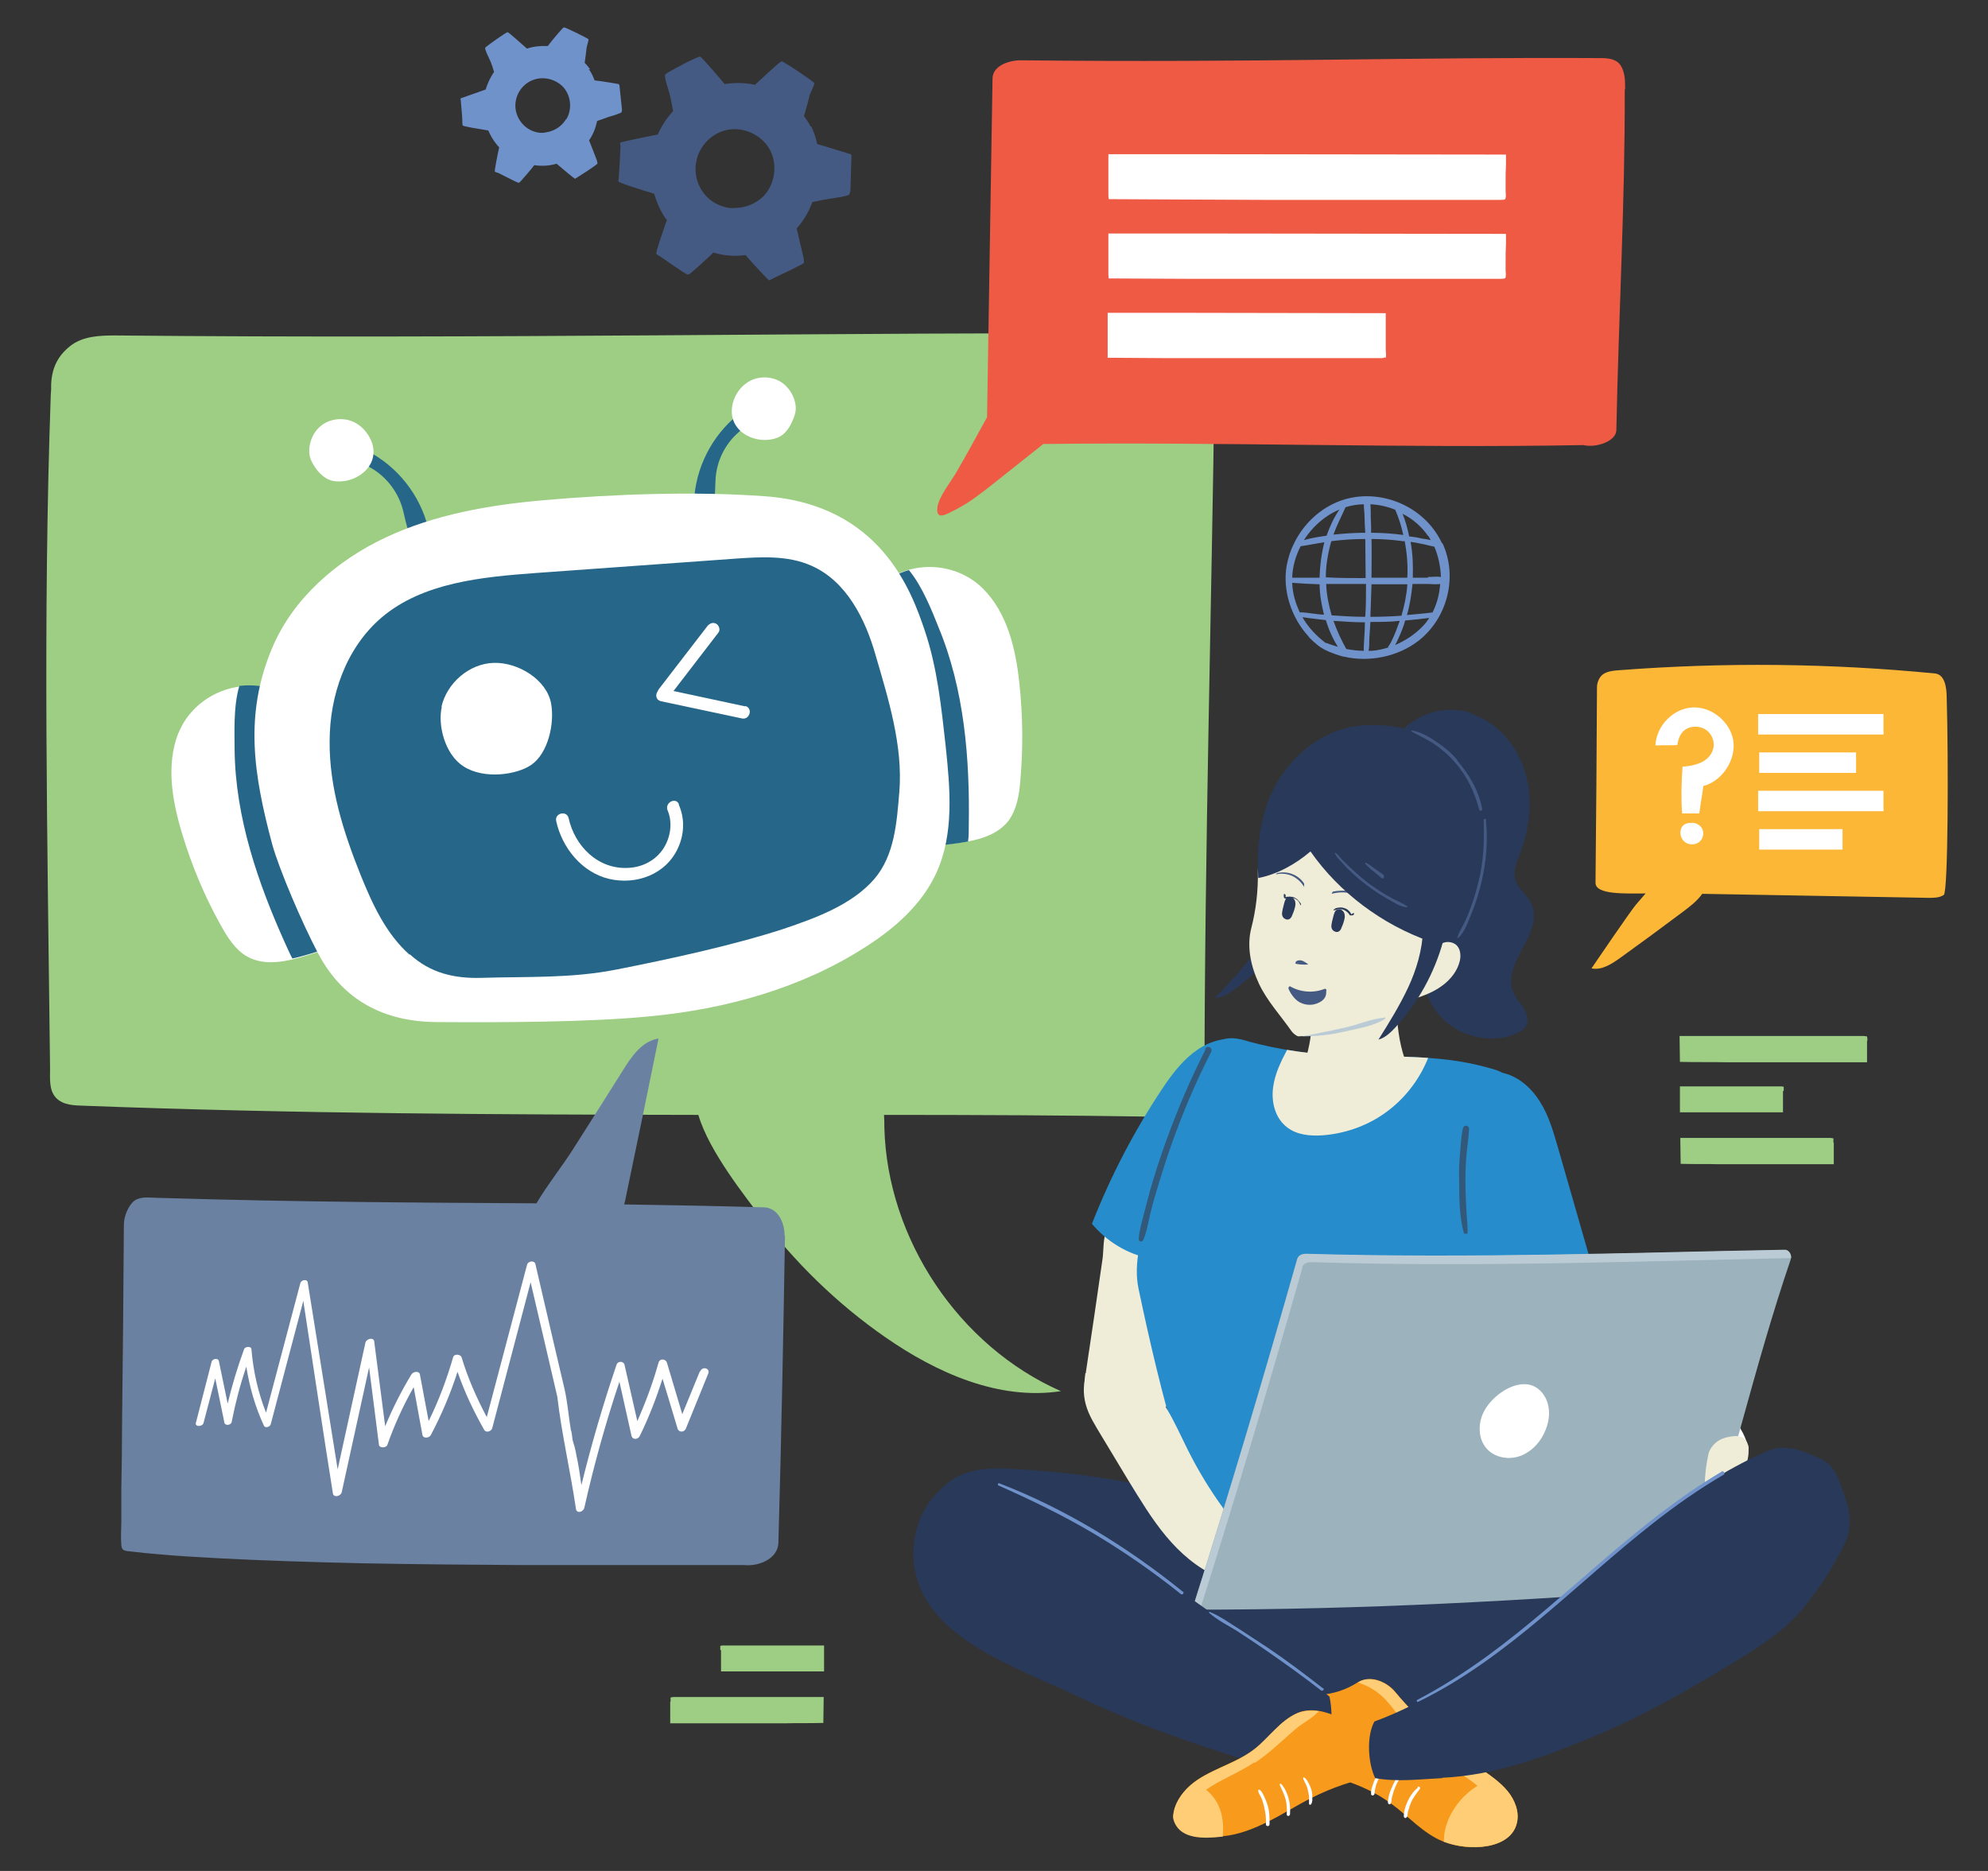 <svg xmlns="http://www.w3.org/2000/svg" viewBox="0 0 544 512"><rect x="0" y="0" width="544" height="512" fill="#333333" stroke="none"/><defs><clipPath id="clippath"><rect width="544" height="512" class="cls-9" rx="8" ry="8"/></clipPath><style>.cls-1{fill:#29395a}.cls-4{fill:#efecd8}.cls-6{fill:#fff}.cls-7{fill:#9dce84}.cls-8{fill:#7092cb}.cls-9{fill:none}.cls-10{fill:#455a83}.cls-12{fill:#f0aacc;stroke:#32587a;stroke-miterlimit:10}.cls-13{fill:#f89a1c}.cls-14{fill:#278ccb}.cls-15{fill:#bbcbd5}.cls-16{fill:#266789}</style></defs><g style="isolation:isolate"><g id="Layer_1"><g style="clip-path:url(#clippath)"><path d="M0 8c0-4.4 3.6-8 8-8h528c4.4 0 8 3.6 8 8v496c0 4.4-3.6 8-8 8H8c-4.4 0-8-3.6-8-8z" class="cls-9"/><circle cx="282" cy="266.9" r="13" class="cls-9"/><circle cx="27.5" cy="455.4" r="15.5" class="cls-9"/><circle cx="443.7" cy="439.6" r="21.7" class="cls-9"/><circle cx="493" cy="439.6" r="21.7" class="cls-9"/><circle cx="542.3" cy="439.6" r="21.7" class="cls-9"/></g><path d="M332.5 97.1c-1.7-3.1-4.9-5.9-8.4-5.9-97.4-.3-188.7 1.6-292.6.6-4.3 0-8.9.2-12.3 2.9s-5 6-5.2 10.4c0 .9 0 1.9-.1 2.8-2.2 61.5-.9 123-.2 184.5 0 2.9-.3 5.9 1.6 8 2 2.1 5 2.1 7.9 2.2 58.3 2.2 113.6 2.4 167.9 2.5 2.9 10 13.1 22.6 16.7 27.5 9.6 12.8 21.3 24.2 34.4 33.3 14.1 9.8 31.1 17.4 48.1 14.8-27.9-12.3-47.5-41.6-48.3-72.1 0-1.1 0-2.3-.1-3.5 25 0 49.8.1 74.8.5 5.2 0 12.9-2.5 12.9-7.7 0-64.1 2.1-138.8 2.7-190.7 0-3.5 1.8-6.9.1-10Z" class="cls-7"/><path d="M48.8 200.6c-3.4 8.7-1.7 18.5 1 27.4 2.6 8.7 6.1 17.1 10.5 25 1.9 3.4 4 6.9 7.4 8.8 5.1 2.8 11.3 1.2 16.8-.5 4.5-1.3 9.6-3.1 11.5-7.4 1.4-3.2.7-6.9 0-10.3q-4.2-18.3-9.9-36.3c-2.4-7.6-6.4-18.2-15.4-19.4-9.2-1.2-18.5 4.2-21.9 12.8Z" class="cls-6"/><path d="M86.2 207.1c-2.4-7.6-6.4-18.2-15.4-19.4-1.8-.2-3.5-.2-5.3 0-1.7 5.6-1.3 13.3-1.3 17.5.2 18.5 6.4 36.5 13.9 53.1.6 1.3 1.2 2.7 1.9 4 1.6-.3 3.1-.8 4.6-1.2 4.5-1.3 9.6-3.1 11.5-7.4 1.4-3.2.7-6.9 0-10.3q-4.2-18.3-9.9-36.3" class="cls-16"/><path d="M269 161.1c6.6 6.6 8.9 16.3 9.9 25.5 1 9 1.1 18.1.3 27.1-.3 3.9-1 7.9-3.3 11-3.6 4.5-9.9 5.6-15.6 6.2-4.7.6-10 .9-13.6-2.3-2.6-2.4-3.4-6-4.1-9.5-2.3-12.3-4.1-24.7-5.3-37.2-.8-7.9-1.3-19.3 6.5-23.9 8-4.7 18.6-3.5 25.2 3.1" class="cls-6"/><path d="M237.3 182c-.8-7.9-1.3-19.3 6.5-23.9 1.5-.9 3.2-1.6 4.9-2.1 3.7 4.4 6.5 11.6 8.1 15.6 7.1 17.1 8.6 36 8.3 54.3 0 1.5 0 3-.2 4.4-1.6.3-3.1.5-4.7.7-4.7.6-10 .9-13.6-2.3-2.6-2.4-3.4-6-4.1-9.5-2.3-12.3-4.1-24.7-5.3-37.2ZM100.3 123.3c8.4 4.2 14.7 12.2 16.9 21.3.3 1.2-4.9 2-5.4.8s-1.2-4.5-1.5-5.7c-1.2-4.8-4.4-9.1-8.7-11.6-.7-.4-1.5-.8-2.2-1.4-.6-.6-1.1-1.4-1-2.3.1-.8 1.1-1.6 1.9-1.2Z" class="cls-16"/><path d="M101.8 121.2c-1-2.9-3.4-5.4-6.3-6.2-3-.8-6.4 0-8.5 2.3-2.1 2.2-3.1 6.1-1.8 8.8 1.1 2.4 3.3 5 5.9 5.5 5.9 1.1 12.9-3.8 10.7-10.4" class="cls-6"/><path d="M202.2 113.3c-7.4 5.8-12 14.9-12.3 24.3 0 1.3 5.2 1 5.5-.3.3-1.2.3-4.6.4-5.9.2-5 2.5-9.8 6.3-13.1.6-.6 1.3-1.1 1.8-1.8s.8-1.6.5-2.4-1.4-1.4-2.1-.8Z" class="cls-16"/><path d="M200.3 111.5c.4-3.1 2.3-5.9 5-7.3s6.3-1.2 8.8.6 4.2 5.4 3.5 8.3c-.7 2.5-2.2 5.6-4.7 6.6-5.5 2.3-13.4-1.2-12.6-8.1ZM87.1 261c-4.5-8.5-10.7-23.1-12.6-29.9-5.1-19.1-7.7-35.4-.1-53.6 5.7-13.7 17.7-24.1 31.1-30.4s28.3-8.9 43.1-10.2c19.2-1.7 41.5-2.5 60.7-1.1 31.8 2.3 40.2 26.3 43.7 36.6s4.6 21.2 5.8 32c1.2 11.5 2.3 23.7-2.5 34.3-3.9 8.7-11.4 15.3-19.4 20.4-17.5 11.3-38.1 17-58.8 19-17.2 1.7-41.4 1.7-58.6 1.6-14.4-.1-25.6-5.9-32.4-18.7" class="cls-6"/><path d="M112 261.2c-6.4-5.7-10.1-13.8-13.3-21.7-4.7-11.7-8.6-24-8.5-36.6 0-12.6 4.5-25.6 14.2-33.9 11.3-9.6 27.4-11.1 42.3-12.2 18.1-1.3 36.1-2.6 54.2-3.9 7.1-.5 14.6-1 21.1 1.9 9.6 4.2 14.8 14.6 17.6 24.5 3.5 12 7.5 24.8 6.5 37.3-.7 8.5-1.3 17.5-6.9 24-6.1 7-15.9 10.6-24.8 13.6-13.8 4.5-31.4 8.3-45.6 11.1-12.6 2.5-24.5 1.9-37.1 2.3-7.4.2-13.9-1.3-19.5-6.4Z" class="cls-16"/><path d="M203.9 193.3c-6.5-1.4-13.1-2.8-19.6-4.2l12.3-16c.6-.8.1-2-.6-2.4-.9-.5-1.8-.1-2.4.6-4.5 5.8-8.9 11.6-13.4 17.4l-.3.6c-.6.9-.4 2.3 1 2.6 7.4 1.6 14.7 3.1 22.1 4.7 2.2.5 3.1-2.9.9-3.4ZM120.8 193.4c1.5-6.5 7.6-11.8 14.3-12s14.5 4.6 15.7 11.1c1 5.5-.8 13.6-5.4 16.8-3.9 2.7-12.9 4.1-18.6.4-5-3.2-7.1-11.2-5.9-16.3ZM185.8 220.1c-.9-2.1-4-.4-3.1 1.7 1.4 3.3.8 7.3-1.1 10.3-2.1 3.3-5.7 5.2-9.6 5.4-8.3.5-14.7-5.9-16.4-13.6-.5-2.2-3.9-1.4-3.4.8 1.6 7.3 7 14 14.4 15.8 7.6 1.8 15.8-1.3 19-8.6 1.7-3.8 1.8-8 .1-11.8Z" class="cls-6"/><path d="M444.7 24.4c0-2.2 0-4.4-1.1-6.3s-3.3-2.2-5.5-2.2c-52.8-.3-94.7 1.3-158.8.6-3.4 0-7.7 1.6-7.7 5l-1.5 92.7c-.3.5-.6 1.1-.9 1.6-2.4 4.4-4.8 8.8-7.3 13.1-1.5 2.7-5 6.9-5.4 10-.4 3.8 2.7 1.7 5.3.4 3.7-1.9 6.9-4.5 10.1-7 4.5-3.6 9.1-7.2 13.6-10.8 49-.6 99 1.2 147.8.3 3.3.8 8.7-.9 9-3.9.6-31 2.4-62.4 2.3-93.4Z" style="fill:#ef5a45"/><path d="M411.9 54.5c.3-.8.1-1.5.1-2.3v-2.4c0-1.6 0-3.2.1-4.8v-2.7h-.7c-14 0-69.7-.1-83.6-.1h-24.5v10.9c0 .5 0 .9.1 1.4h.5c3.5 0 35.1.2 42 .2h64.6c.7 0 1.2 0 1.3-.2ZM411.9 76.2c.3-.8.1-1.5.1-2.3v-2.4c0-1.6 0-3.2.1-4.8V64h-.7c-14 0-69.7-.1-83.6-.1h-24.5v10.9c0 .5 0 .9.1 1.4h.5c3.5 0 17.6.1 21.1.1h85.5c.7 0 1.2 0 1.3-.2ZM379.2 97.9c.2-.8 0-1.5 0-2.3v-9.9h-.5c-9.8 0-48.7-.1-58.4-.1h-17.2v12.3h.3c2.4 0 12.3.1 14.8.1h59.7c.5 0 .8 0 .9-.2Z" class="cls-6"/><path d="M214.7 338.2c0-3.8-1.9-7.7-5.7-7.8-13.2-.4-25.8-.6-38.2-.8.2-.7.4-1.5.5-2.2 3-14.4 6-28.8 8.9-43.2-4.5.7-7.4 4.9-9.8 8.8-4.5 7.2-9.1 14.4-13.6 21.5-2.9 4.6-7 9.7-10 14.8-31.4-.2-63.6-.3-103.6-1.5-2.2 0-4.4-.5-6.3.7-1.8 1.3-3 4.4-3 6.6-.1 18.2-.3 36.4-.5 54.7 0 5.9-.1 11.9-.2 17.8v8.7c0 2.2-.2 4.3 0 6.5.1 1.8 1.3 1.6 2.9 1.8 2.3.3 4.6.5 6.9.7 5.4.5 10.8.8 16.3 1.1 13.2.7 26.5 1.1 39.8 1.4 14.9.3 29.9.4 44.8.5h59.8c4.2.4 9.2-1.9 9.3-6.1.8-28 1.4-58.9 1.8-84Z" style="fill:#6a81a2"/><path d="m191.5 375.3-4.8 11.7-4.2-14.1c-.3-1-1.9-1.3-2.3 0-1.5 5.4-3.5 10.8-5.8 16-1.2-5.1-2.3-10.3-3.5-15.4-.2-1-1.8-1.2-2.2 0-3.7 10.9-6.9 21.9-9.6 32.9-.4-2.8-.8-5.6-1.4-8.3q-.3-1.8-.9-3.6c-.3-1-.2-2.2-.6-3.2-.6-3.7-.9-7.5-1.7-11.1-.9-3.8-1.8-7.7-2.7-11.5-1.8-7.6-3.5-15.2-5.3-22.8-.3-1.1-2.1-.8-2.3.3-3.7 13.9-7.3 27.7-11 41.6-2.8-5.3-5.2-10.7-6.9-16.4-.3-.8-2-1-2.3 0-1.7 5.9-3.9 11.8-6.7 17.5l-2.4-12.8c-.2-1-1.8-.8-2.3 0-2.8 4.6-5.2 9.4-7.2 14.2-1-7.7-2-15.5-3-23.2-.1-1.2-2.1-.8-2.4.3-2.5 11.6-5.1 23.1-7.6 34.7-2.7-17.1-5.5-34.1-8.2-51.2-.2-1-1.8-.6-2 .2-3.1 11.8-6.3 23.7-9.4 35.5-2.2-5.6-3.5-11.4-4-17.4 0-.8-1.7-.8-2 0-1.8 4.9-3.3 9.9-4.5 14.9-.8-3.9-1.6-7.7-2.4-11.6-.2-1-1.8-.7-2 .2-1.4 5.6-2.9 11.1-4.3 16.7-.3 1.1 1.8 1.1 2.1 0 1.1-4.1 2.1-8.1 3.2-12.2.8 4 1.7 8 2.5 12.1.2 1 1.9.7 2-.2 1-5.1 2.3-10.1 4-15.1.9 5.6 2.4 10.9 4.8 16.1.4.9 1.8.3 1.9-.4 3-11.2 5.9-22.5 8.9-33.7 2.7 17.6 5.3 35.1 8.1 52.7.2 1.2 2.1.8 2.4-.3l7.5-34.2c.9 7.1 1.8 14.1 2.7 21.2.1.9 2 .9 2.3 0 1.9-5.4 4.3-10.7 7.2-15.8.8 4.4 1.6 8.8 2.4 13.1.2 1 1.8.9 2.3 0 3-5.7 5.4-11.4 7.3-17.3 1.9 5.5 4.4 10.8 7.3 15.9.5.9 2 .4 2.2-.5l10.5-39.9c2.4 10.4 4.9 20.8 7.3 31.3 1.2 10.3 3.6 20.4 5.1 30.7.2 1.4 2 .9 2.3-.3q3.9-17.4 9.6-34.5c1.1 4.9 2.2 9.9 3.3 14.8.3 1.2 1.8 1.1 2.3 0 2.5-5.1 4.5-10.3 6.2-15.6 1.4 4.5 2.7 9 4.1 13.6.3 1.1 1.8 1.2 2.3 0 2-5 4.1-10 6.1-15 .6-1.5-1.6-2.1-2.2-.6Z" class="cls-6"/><path d="M532.7 191.1c0-2.7-.4-6.5-3.2-6.8-28.7-2.8-57.6-3.1-86.3-.9-1.4.1-2.9.2-4.2.9s-2 2.4-2 3.8c-.1 17.8-.2 35.7-.4 53.5 0 3.3 8.2 2.9 13.7 2.9-.8.9-1.6 1.9-2.5 2.9-1.3 1.4-12.3 17.6-12.3 17.6 2.8.6 5.5-1.2 7.9-2.9 5.7-4.1 11.4-8.3 17-12.5 2-1.5 4-3 5.4-5 20.7.4 41.3.7 62 1.1 1.4 0 2.9 0 4.1-.8s1.3-37.1.8-54Z" style="fill:#fdb737"/><path d="M460.4 209.9c-.3 4.2-.4 8.5-.1 12.7h4.7c.3-2.5.8-5 1.1-7.5 5.1-1.3 9-7.1 8.2-12.4-.8-5.2-6-9.4-11.2-9.1-5.3.3-9.9 5.1-10.1 10.4 1.9-.1 4.1 0 6-.1.2-1.8 1-3.7 2.6-4.5s3.7-.7 5.2.3 2.4 3 2.1 4.8c-.3 1.7-1.5 3.2-3.1 4-1.5.8-3.6 1.2-5.4 1.3ZM460.8 225.7q-.75.6-.9 1.5c-.3 1.3.3 2.7 1.4 3.4s2.7.6 3.7-.2 1.4-2.4.8-3.6c-.4-.8-1.3-1.4-2.2-1.6-.8-.1-2.1 0-2.8.5M515.4 201c.1-.3 0-.7 0-1.1v-4.5h-34.3v5.6h34.2ZM507.9 211.5v-5.6h-26.5v5.6h26.5M515.4 222c.1-.3 0-.7 0-1.1v-4.5h-34.3v5.6h34.2ZM504.2 232.5v-5.6h-22.8v5.6h23Z" class="cls-6"/><path d="M394.6 148.7c-4.1-8.9-14-14-23.6-12.7-7.4 1-13.7 6.1-16.9 12.7 0 0 0 .2-.1.2-.9 1.8-1.5 3.8-1.9 5.8-1.2 6.8 1.2 14.3 6 19.5-.1.1 2.4 2.5 3.7 3.2 1.7 1.1 5.8 2.4 6 2.3 6.9 1.6 14.7 0 20.3-4.3 8-6.2 10.9-17.6 6.6-26.8Zm-3.8-2.1c.3.4.5.8.7 1.2-.8-.2-1.5-.3-2.3-.4q-1.8-.45-3.6-.6c-.4-2.1-1-4.2-1.8-6.2 2.8 1.4 5.2 3.5 7 6.1Zm-17.3 22.2c-3 0-6.1-.2-9.1-.4-.8-2.8-1.4-5.6-1.5-8.6h10.9c0 3 0 5.9-.2 8.9h-.1Zm1.8-10.6c0-3.6.1-7.1 0-10.7 2.9 0 5.7.2 8.6.6h.5c.6 3.3.9 6.6.7 10h-9.8Zm9.8 1.6v.3c-.2 2.8-.8 5.6-1.6 8.4-2.8.2-5.6.3-8.5.3.1-3 .2-5.9.3-8.9h9.8Zm-3.3-20.3c1 2.3 1.7 4.6 2.2 6.9-2.9-.4-5.9-.6-8.8-.6 0-1.4 0-2.7-.1-4.1 0-1.1 0-2.5-.1-3.7 2.3.1 4.6.6 6.8 1.5m-8 18.7c-3.7 0-7.3 0-11-.2 0-3.4.6-6.7 1.5-9.9q4.65-.6 9.3-.6c0 3.6.1 7.1.1 10.7Zm-.6-20.2c0 1.1.2 2.4.2 3.4 0 1.5.1 2.9.2 4.4-2.9 0-5.8.2-8.7.5.9-2.6 2.2-5 3.3-7.5 1.6-.5 3.3-.8 5.1-.8Zm-6.7 1.5c-1.5 2.1-2.6 4.6-3.5 7.1-2.1.3-4.1.6-6.2 1.2 2.3-3.6 5.6-6.6 9.6-8.3Zm-10.7 10c2.2-.3 4.4-.8 6.6-1.1-.8 3.1-1.2 6.4-1.3 9.4v.3h-7.5c.1-3 .9-5.9 2.3-8.6Zm5.3 10.3c0 2.8.5 5.6 1.2 8.4-1 0-2.1-.2-3.1-.3-1.1-.1-2.4-.4-3.5-.3-1.2-2.5-2-5.2-2.1-8.1 2.5.2 5 .3 7.5.4Zm1.7 16.2c-2.6-2-4.8-4.3-6.4-7.1.7.1 1.5.2 2.2.3 1.4.2 2.8.3 4.2.5.8 2.6 1.9 5.1 3.3 7.3-1.1-.3-2.2-.7-3.3-1.1Zm10.4 2.1c-1.6 0-3.2-.2-4.8-.5-1.4-2.5-2.6-5.1-3.5-7.7 2.9.2 5.7.4 8.6.4 0 1.5-.1 3-.2 4.5 0 1-.2 2.2-.1 3.4Zm6.7-.9c-1.4.4-2.9.8-4.5.9h-.9c.2-1 .2-2.1.2-3.1l.3-4.8c2.7 0 5.4 0 8-.3 0 .2-.1.4-.2.6-.6 1.7-1.2 3.3-2 4.9-.2.5-.6 1.1-1 1.7Zm9.4-5.8c-2.1 2.2-4.7 3.9-7.5 5.1 0-.2.2-.4.3-.6.8-1.6 1.5-3.3 2.1-5 .1-.4.2-.7.3-1.1 2.2-.2 4.4-.4 6.6-.7-.5.8-1.1 1.6-1.8 2.3m2.7-3.8c-2.3.3-4.7.5-7 .7.8-2.7 1.2-5.5 1.5-8.2v-.3h3.9c1.1 0 2.6.2 3.7 0-.2 2.8-.9 5.5-2.2 8Zm-1.3-9.5h-4.1c.1-3.3 0-6.6-.6-9.8 1 .1 1.9.3 2.9.5 1.2.2 2.4.6 3.6.8 1.1 2.6 1.7 5.5 1.8 8.3-1.1-.2-2.5 0-3.5 0Z" class="cls-8"/><path d="M221.8 34.6c-.5-1-1.1-1.9-1.8-2.8.6-2.2 1.5-5.2 1.5-5.6.1-.5 1.5-3.1 1.3-3.5s-8.3-5.9-8.9-5.9c-.5 0-5.2 4.5-7.3 6.4-2.8-.6-5.6-.6-8.3-.2-1.6-1.9-6.2-7.3-6.7-7.5-.6-.2-9 4.3-9.5 4.8-.6.5 1 4.6 1.3 6.1.2.8.5 2.4.8 4-.4.5-.8.9-1.2 1.4-1.2 1.5-2.2 3.2-3 5-2.9.6-9.9 2-10.2 2.2s0 .6 0 1-.3 6.4-.4 7.2c0 .8-.1 1.9-.2 2.4 0 .4 6.4 2.4 9.8 3.4.6 2 1.4 4 2.5 5.8.3.5.6 1 1 1.4-1.1 3.1-3.1 8.9-2.9 9.2.2.4 1.1.8 1.1.8s7.1 5 7.4 4.9c.3 0 .4 0 .7-.2s5.3-4.6 6.4-5.8c2.9.9 5.9 1.1 8.8.7 2.1 2.4 6.3 7 6.5 6.9.3-.1 1.2-.6 1.2-.6s8.4-3.9 8.3-4.2c0-.4-.1-1.3-.1-1.3l-1.9-8.1c1.9-2.1 3.3-4.5 4.3-7.2 1.8-.4 3.9-.8 4.7-.9 1.2-.2 5.1-.7 5.4-1.2.2-.5.3-.9.3-.9l.3-9.7-.2-.4s-6.5-2-9.2-2.8c-.3-1.7-.9-3.3-1.6-4.8Zm-12.1 18.2c-1.9 2.5-5.3 4.1-8.5 4.1-2.2.3-4.6-.7-6.3-1.8-2.3-1.6-3.9-4.1-4.4-6.9-.9-4.9 1.7-9.8 6.2-11.9s9.9-.6 13 3.2c3 3.8 2.9 9.4 0 13.3" class="cls-10"/><path d="M161.5 19q-.6-.9-1.5-1.8c.2-1.6.5-3.7.5-4 0-.4.7-2.3.5-2.5s-6.3-3.3-6.7-3.2c-.3 0-3.2 3.5-4.4 5.1-1.9-.1-3.9.1-5.7.7-1.3-1.1-4.9-4.4-5.3-4.5-.4 0-5.7 3.8-6.1 4.2-.3.4 1.1 3 1.5 4 .2.5.6 1.6.9 2.7-.3.4-.5.7-.7 1.1-.7 1.2-1.2 2.4-1.6 3.7-1.9.7-6.6 2.3-6.8 2.4-.2.2 0 .4 0 .7s.4 4.4.4 5c0 .5 0 1.3.1 1.7 0 .3 4.6 1 7 1.4.6 1.3 1.3 2.6 2.2 3.7.2.3.5.6.8.9-.5 2.2-1.3 6.4-1.2 6.6.2.3.9.4.9.4s5.3 2.7 5.5 2.7.3 0 .5-.2 3.2-3.6 3.9-4.6c2.1.3 4.1.2 6.1-.4 1.7 1.4 4.9 4.2 5.1 4.1s.8-.5.8-.5 5.4-3.4 5.3-3.7c0-.2-.2-.9-.2-.9l-2.1-5.4c1.1-1.6 1.8-3.4 2.2-5.3 1.2-.4 2.6-.9 3.1-1.1.8-.2 3.4-1 3.6-1.3.1-.3.1-.7.1-.7l-.7-6.7-.2-.3s-4.6-.8-6.6-1c-.4-1.1-.9-2.2-1.6-3.1Zm-6.6 13.6c-1.1 1.9-3.2 3.3-5.4 3.6-1.4.4-3.2 0-4.5-.7-1.7-.9-3-2.5-3.6-4.3-1.1-3.3.3-6.9 3.2-8.7s6.7-1.3 9.2 1c2.4 2.3 2.9 6.2 1.2 9.1Z" class="cls-8"/><path d="M511 284.7c0-.4 0-.7-.1-1.1h-.2c-.1 0-.4-.1-.8-.1h-50.3c0 2.4.1 4.8.1 7.1h.6c4 .1 8.2 0 12.3.1h38.3v-5.8ZM488.1 298.5v-1.1h-.1s-.2-.1-.5-.1h-27.8v7.1h28.2v-5.8ZM501.7 312.6v-1.1h-.2s-.3-.1-.7-.1h-41c0 2.4.1 4.8.1 7.1h.5c3.3.1 6.7 0 10 .1h31.4v-5.8ZM197.1 451.5v-1.1h.1s.2-.1.5-.1h27.8v7.1h-28.2v-5.8ZM183.5 465.6v-1.1h.2s.3-.1.7-.1h41c0 2.4-.1 4.8-.1 7.1h-.5c-3.3.1-6.7 0-10 .1h-31.4v-5.8Z" class="cls-7"/><path d="M297 375.8c-.2 1.7-.5 3.4 0 5.1.7 2.6 3 4.5 5.6 5.4 2.5.9 5.3 1 8 1.1 3.4 0 7.4-.2 9-3.2.8-1.5.7-3.2.7-4.9l-1.2-26.7c-.1-3-.3-6.2-1.8-8.8-2-3.6-5.9-5.5-9.7-6.7-1.5-.5-3.5-1.5-4.7-.2-1.1 1.2-.9 5.9-1.2 7.6-1.5 10.4-3 20.8-4.6 31.3Z" class="cls-4"/><path d="M338.4 284.4c-4.3-.6-8.6 1.1-12 3.8s-6 6.2-8.4 9.8q-11.55 17.4-19.2 36.9c4 4.8 9.7 8.3 15.9 9.5 1.9.4 4 .5 5.6-.5 1.7-1.1 2.4-3.1 3-5.1 5.4-18.1 7.5-37 15.1-54.4" class="cls-14"/><path d="M335.7 461.7c12.1 5.3 24.7 10.7 37.9 10.1 9.9-.4 19.3-4.2 28.2-8.4C413.4 458 424.7 452 436 446c9.5-5.1 19.2-10.3 26.7-18.1 2-2 3.8-4.5 3.6-7.3-.3-3.2-3.4-5.4-6.3-6.7-10.9-4.8-23.4-3.4-35.3-2-24.8 2.9-52.6 17.8-75.1 6.9-22.4-10.8-47.3-15.5-72.2-16.8-5.2-.3-10.6-.3-15.2 2-4.4 2.2-7.6 6.4-9.5 11-1.8 4.2-2.6 8.8-2.4 13.4 6.8 1.8 13.7 4.6 20.5 6.4 9.4 2.5 18.7 5 27.8 8.3 12.8 4.6 24.7 13.2 37.1 18.6" class="cls-1"/><path d="M412.3 295.5c-.7 27.4-1.5 55.1-1.4 82.5 0 6.8 0 13.6-1.3 20.2-1.4 6.6-4.2 13.1-9.1 17.7-4.8 4.5-11.2 6.9-17.7 7.8-6.5 1-13.1.7-19.6.3-5.8-.3-11.7-.6-17.4-2s-11.2-3.9-15.2-8.1c-4.6-4.7-6.4-11.6-8.3-17.8-4.3-14.4-7.6-28.5-10.7-43.2-1.6-7.3.8-14.9 3.1-22 4.3-13.2 7.2-27.1 13.6-39.4 1.5-3 3.4-6.2 6.6-7.1 2.3-.7 4.8 0 7.1.7q11.25 3 22.8 3.6c14.1.7 28.5-.4 42.1 3.4 2.1.6 5.4 1.2 5.4 3.5Z" class="cls-14"/><path d="M436.8 350.5c-3.5-12.1-6.9-24.1-10.4-36.2-1.3-4.4-2.5-8.9-5-12.8-2.4-3.9-6.2-7.2-10.7-8-3.5 1-6.2 4-7.7 7.2-1.5 3.3-1.9 6.9-2.2 10.5-1 12.8-.4 25.7 1.7 38.4.3 1.8.7 3.7 1.9 5 1.4 1.5 3.7 1.9 5.8 2.1 4.6.5 9.3.5 14 0 2.6-.2 5.1-.6 7.5-1.7 2.3-1.1 4.2-2.4 5.1-4.8Z" class="cls-14"/><path d="M364.9 288.7c-4.3-.2-8.5-.7-12.7-1.4-1.7 3.2-3.3 6.5-3.8 10.1-.6 4.1.5 8.6 3.8 11.1 2.7 2.1 6.3 2.4 9.6 2.2 6.9-.5 13.7-3.1 19-7.5 4.4-3.6 7.9-8.4 10-13.7-8.6-.6-17.3-.4-25.9-.8" class="cls-4"/><path d="M330.4 287.3c-4.2 8.2-7.8 16.7-10.9 25.3-1.6 4.4-3 8.8-4.3 13.3-.6 2.2-1.2 4.5-1.8 6.8-.5 2.1-1.2 4.3-1.3 6.4 0 .2.2.2.3 0 .9-2.1 1.3-4.5 1.8-6.8.5-2.1 1.1-4.2 1.7-6.2 1.3-4.4 2.7-8.8 4.2-13.1 3.1-8.7 6.7-17.2 10.9-25.4.2-.5-.5-.9-.7-.4Z" class="cls-12"/><path d="M297.9 375.3c-1.6 2.6-1.6 6-.8 9s2.5 5.6 4.1 8.3c2.5 4.2 5.1 8.4 7.6 12.6 3.2 5.2 6.3 10.4 10.2 15.1s8.6 8.8 14.2 11.2c2.5 1.1 5.5-1.6 6.4-4.1 1-2.5.5-5.4-.6-7.9s-2.7-4.6-4.3-6.8c-3.7-5.1-6.9-10.4-9.7-16-1.9-3.8-3.6-7.7-5.8-11.3s-5.1-6.9-8.8-9-8.7-2.7-12.6-1.1Z" class="cls-4"/><path d="M400.5 322.9c0-2.3.1-4.7.3-7s.6-4.7.7-7c0-.4-.6-.5-.7 0-.5 2.3-.6 4.8-.8 7.1s-.3 4.7-.2 7c0 4.6 0 9.6 1.2 14.1h.1c0-2.3-.3-4.7-.4-7s-.2-4.7-.2-7Z" class="cls-12"/><path d="M478.3 395.4c0 .3.2.7 0 1-.1.3-.4.4-.7.5-1 .3-2.2-.2-2.8-1.1s-.6-2.1-.4-3.1c.1-.5.4-1.8.8-2.2.7-.6.7-.2 1.2.7.8 1.3 1.4 2.8 1.8 4.2Z" class="cls-6"/><path d="M463.3 434.3c10-29.6 16.6-60 26.7-89.6.4-1.2-.5-2.7-1.8-2.6-43.6.8-85.3 2.4-130.9 1.1-1.1 0-2.1.4-2.4 1.5-9.1 32.1-18.6 64-28.7 95.8 46.8 0 90.8-2.4 137-6Z" style="fill:#9cb2bc"/><path d="M356.3 346.9c.3-1.1 1.3-1.5 2.4-1.5 45.6 1.4 87.3-.2 130.9-1.1h.5c.2-1.1-.7-2.4-1.8-2.3-43.6.8-85.3 2.4-130.9 1.1-1.1 0-2.1.4-2.4 1.5-9.1 32.1-18.6 64-28.7 95.8h2.1c9.8-31 19.1-62.2 28-93.5Z" class="cls-15"/><path d="M406.1 386.2c-1.7 3.2-1.7 7.5.7 10.2 2.1 2.4 5.7 3.1 8.7 2.2s5.5-3.3 6.9-6.1c1.6-3.1 2.1-6.9.5-10-4.2-7.7-13.9-1.9-16.8 3.7" class="cls-6"/><path d="M466.5 406.5c0-2.9.4-5.8 1-8.6.3-1.3 1.3-2.6 2.4-3.4s2.4-1.2 3.8-1.4c1.2-.2 2.6-.2 3.6.6.7.6 1.1 1.6 1.2 2.5 0 .9 0 1.9-.2 2.8-.3 1.6-.6 3.3-1.6 4.7-1.1 1.5-2.7 2.3-4.4 2.9s-3.5 1-5.1 1.9c-.5-.8-.7-1-.6-1.9Z" class="cls-4"/><path d="M361.1 463.8c3.7-.2 7.3-1.4 10.4-3.4 3.3-2.1 7.8-.4 10.3 2.6 6.8 8.2 14.8 14.9 23.5 21.1 2.5 1.8 5.2 3.6 7.2 6s3.3 5.6 2.6 8.7c-1.7 7.4-13.3 8-20.3 5.1-5.4-2.2-9.4-6.9-14.1-10.3-6.1-4.5-13.6-7-21-8.6-.2-6.9.8-14.3 1.6-21.1Z" class="cls-13"/><path d="M405.3 484.2c-8.7-6.2-16.7-12.9-23.5-21.1-2.5-3-7-4.7-10.2-2.7 2.9 1 5.4 2.4 7.7 4.9 3 3.2 5.1 7.2 8.1 10.4 3.4 3.8 7.7 6.6 11.9 9.4 1.7 1.1 3.4 2.3 5 3.6-4.4 2.7-7.8 7.2-8.9 12.2-.2 1-.3 2.1-.3 3.1 7.1 2.7 18.4 2.1 20-5.2.7-3-.6-6.3-2.6-8.7s-4.6-4.2-7.2-6Z" style="mix-blend-mode:screen;fill:#ffcd75"/><path d="M359.9 485.1c4.1-5 5.3-14.5 3.9-20.8-12.7-11.1-25.3-17.5-39-27.7-16.1-12-33-24.5-52.2-30.4-3.4-1-6.9-1.9-10.3-1.1-3.8.9-6.8 3.9-8.9 7.3-3.3 5.6-4.3 12.5-2.7 18.8 4.5 17.6 27.3 25 43.7 32.8s32.2 13.3 49.6 18.6c3.7 1.1 7.4 2.2 11.2 2.6q2.4.15 4.8 0Z" class="cls-1"/><path d="M388 489.2c-1.2.9-2.2 2.4-2.8 3.7-.3.7-.6 1.4-.8 2.2-.1.4-.2.8-.2 1.1 0 .4-.2.9.1 1.2.1.1.4.2.5 0 .4-.2.3-.6.4-1 0-.3.1-.7.2-1 .2-.7.4-1.4.7-2.1.6-1.4 1.5-2.5 2.4-3.7.3-.4-.2-.9-.6-.6ZM383.1 486.1c0-.1-.2-.2-.3-.2-.3 0-.5.3-.6.6-.2.3-.4.6-.5.9-.3.6-.6 1.2-.9 1.9-.3.6-.5 1.3-.7 1.9 0 .3-.2.7-.2 1s-.2.7-.1 1.1c0 .4.6.7.8.2.1-.3.2-.6.2-1 0-.3.1-.7.2-1 .2-.6.3-1.3.6-1.9.2-.6.5-1.2.8-1.8.2-.3.3-.6.5-.9.1-.2.3-.5.2-.8M378.5 483.8c-.6.2-.9.9-1.3 1.3-.4.6-.7 1.2-1 1.9-.3.6-.5 1.3-.7 1.9s-.4 1.4-.3 2.1c0 .5.8.4.9 0 .1-.3.1-.6.1-.9s.1-.6.2-.9q.15-.9.6-1.8c.2-.6.5-1.1.8-1.7.1-.3.3-.6.4-.8.2-.3.3-.5.4-.8 0-.1 0-.3-.2-.2Z" class="cls-6"/><path d="M323.7 435.6c-15.1-12.2-32.1-22.7-50.3-29.7-.3-.1-.5.4-.2.6 8.8 3.9 17.5 8.1 25.8 13 8.4 5 16.5 10.6 24.1 16.7.4.4 1.1-.3.6-.6M362 462c-4.9-3.8-9.9-7.6-15.1-11.1l-7.8-5.1c-2.6-1.6-5.3-3.6-8.1-4.7-.1 0-.3.2-.1.3 2.2 1.9 4.9 3.3 7.4 4.8 2.6 1.7 5.2 3.4 7.8 5.2 5.2 3.6 10.4 7.3 15.4 11.2.4.3 1-.3.6-.6Z" class="cls-8"/><path d="M376.7 471c-4.7 0-9.3-.8-13.7-2.3-2.5-.8-5.4-1-7.8 0s-4.5 2.8-6.3 4.6-3.6 3.8-5.7 5.4c-2.6 2-5.7 3.4-8.8 4.8-3 1.4-6.1 2.8-8.6 5s-4.5 5.2-4.7 8.5c0 .9.4 1.8.9 2.6 2.4 3.7 8.2 3.4 12.6 2.9 4.4-.4 8.6-2.1 12.6-4.1s7.7-4.4 11.7-6.4c5.6-2.8 11.6-4.9 17.8-6-.2-4.8.2-10.2 0-15.1Z" class="cls-13"/><path d="M394.7 486.5c14.6-.7 27.9-5.7 41.4-11.3s26.2-12.9 38.7-20.5c7.1-4.3 14.2-8.9 19.3-15.4 4.1-5.3 7.9-11 10.8-17.1 1.8-3.8 1.5-8.4 0-12.3-1.4-4-2.4-8.5-6.2-10.4-4.6-2.4-10.1-4.5-14.9-2.5-20.1 8.7-36.8 23.4-53.4 37.8-16.5 14.3-33.7 28.7-54.3 36.3-2.2 4-1.8 11.3.2 15.5 6.1 1.1 12.1.3 18.3 0Z" class="cls-1"/><path d="M471 402.8c-23.5 13.9-42 34.3-63.9 50.3-6.2 4.5-12.6 8.6-19.3 12.1-.3.2 0 .7.3.5 24.4-11.9 43.2-32.4 64.3-48.9 6.1-4.8 12.5-9.3 19.2-13.2.6-.3 0-1.3-.5-.9Z" class="cls-8"/><path d="M343.4 482.4c4.4-2.9 8.1-6.8 12.2-10.1.7-.5 3.7-2.3 5.3-4-2-.3-4-.2-5.8.5-2.4 1-4.5 2.8-6.3 4.6-1.9 1.8-3.6 3.8-5.7 5.4-2.6 2-5.7 3.4-8.8 4.8-3 1.4-6.1 2.8-8.6 5s-4.5 5.2-4.7 8.5c0 .9.4 1.8.9 2.6 2.4 3.7 8.2 3.4 12.6 2.9h.1c.4-4-.3-8.3-3-11.3-.5-.6-1-1.1-1.6-1.5 1-.7 2.1-1.4 3.2-2 3.3-1.8 6.9-3.4 10-5.5Z" style="fill:#ffcd75"/><path d="M346.9 494.2q-.3-1.2-.9-2.4c-.3-.7-.7-1.6-1.3-2-.2-.1-.4 0-.4.2 0 .7.6 1.4.9 2.1s.5 1.5.7 2.3c.4 1.6.6 3.2.5 4.8 0 .7 1 .7 1 0 0-1.7 0-3.4-.5-5.1ZM352.6 492.1c-.4-1.4-1-2.8-2-3.9-.2-.2-.5 0-.4.3.6 1.3 1.2 2.5 1.6 3.9.3 1.3.4 2.7.3 4.1 0 .6.8.6.9 0 .1-1.5 0-3-.4-4.4M359.1 491.6c0-.7-.1-1.4-.3-2s-.5-1.3-.8-1.8c-.2-.3-.3-.6-.5-.8s-.4-.5-.7-.6c-.1 0-.2 0-.2.2 0 .3.2.5.3.8s.3.5.4.8q.45.9.6 1.8c.1.6.3 1.2.3 1.8v1.9c.1.2.4.3.6 0s.2-.6.3-.9v-1Z" class="cls-6"/><path d="M359 279.3c-.1 4.4-1 8.8-2.5 12.9 5.3 2.9 11.8 3.4 17.8 2.6 1.9-.2 3.9-.6 5.7-1.3 1.8-.8 3.5-2 4.4-3.7-1.6-4.7-2.2-9.8-2.2-14.8-7.4 2.6-15.3 3.9-23.2 4.3" class="cls-4"/><path d="M402.4 195.3c7.2 2.2 12.7 8.6 14.9 15.9 2.2 7.2 1.4 15.2-1.3 22.2-.9 2.4-2 5-1.3 7.4.7 2.5 3.2 4.1 4.3 6.4 1.9 3.9-.2 8.5-2.3 12.2-2.1 3.8-4.3 8.3-2.6 12.2.7 1.6 1.9 2.8 2.8 4.2s1.5 3.3.8 4.8c-.6 1.2-1.9 1.9-3.1 2.4-7.7 3.1-17.4 0-22-6.8-3.8-5.6-4.2-12.8-3.8-19.5s1.4-13.5.2-20.2c-1.1-5.9-4-11.2-6.1-16.9-2.3-6.3-4.1-14.7 1.1-20 4.7-4.8 12-6.5 18.4-4.6ZM355.2 250.5c-4.1 8.1-10.2 15.1-17.6 20.4-1.6 1.1-3.3 2.2-5.2 2.2 3.8-3.9 7.6-7.9 10.8-12.3s5.9-9.3 7.2-14.6c1.3-.3 2.8-.5 3.7.4s1.7 2.7 1.1 3.8Z" class="cls-1"/><path d="M393.9 256c-1.1 7.2-4.2 14.1-8.9 19.7-.9 1.1-1.9 1.6-3.3 2.2-8.4 3.5-17.4 5.5-26.5 5.7-.6-.2-1.3-.8-1.7-1.3-3-4.3-6.8-8.4-9-13.1s-3.4-10.1-2.1-15.2c1.3-5 1.9-10.3 1.8-15.5-.1-4.8 4.4-8.5 8.2-11.4s8.3-4.8 13-5.8c6.6-1.4 14-1 19.4 3 4.6 3.4 7.2 8.9 8.3 14.5s1.6 11.3.8 17Z" class="cls-4"/><path d="M378.8 278.5c-3.6.3-7.1 1.9-10.7 2.7-3.9.9-7.8 1.6-11.7 2.4 3.9 0 7.7-.4 11.5-1.3 3.6-.8 7.9-1.5 11-3.4.2-.1.2-.6-.1-.5Z" class="cls-15"/><path d="M375.5 247.2c-.2-.9-1-1.5-1.8-2-2.7-1.4-6-1.8-9-1.2l-.3.6c3.6-1 7.5 0 10.4 2.1.2.2.5.3.7.5M356.9 242.8c-.7-1.3-1.9-2.4-3.3-3.1-1.4-.6-3-.8-4.5-.4.2-.2.3-.4.6-.4 2.6-.6 5.6.5 7.1 2.8.2.3 0 .7 0 1.1Z" class="cls-10"/><path d="M344.3 240.3c-.4-8.3.4-17 4.2-24.4s10.3-13.6 18.3-16.2c8.4-2.7 20.3-1.1 27.4 4 7.2 5.1 11.7 13.6 12.3 22.4.8 13.8-3.4 28.3-13.7 37.6 0-2.2-.4-4.3-1.6-6.1-13-4.6-24.7-13.3-32.6-24.6-4.1 3.5-9.1 6.3-14.4 7.3Z" class="cls-1"/><path d="M392.2 259.3c1-.6 2-1.1 3.1-1.4s2.4 0 3.2.7c1.1 1 1.3 2.7 1 4.2-.6 2.8-2.5 5.2-4.8 6.9s-5 2.8-7.7 3.6c1.6-4.8 3.2-9.4 5.2-14" class="cls-4"/><path d="M394.9 257.6c-2.4 8.7-6.9 16.9-13.1 23.6-1.3 1.4-2.8 2.8-4.6 3.3 2.9-4.6 5.8-9.3 8.1-14.2s3.9-10.3 4.1-15.8c1.2-.6 2.6-1 3.7-.3s2.2 2.3 1.8 3.5Z" class="cls-1"/><path d="M398.8 208c-1.6-1.9-3.5-3.5-5.6-4.9-2-1.4-4.4-2.8-6.8-3.2-.2 0-.3.2-.1.3 2.1 1.2 4.3 2.1 6.3 3.5s3.9 3 5.5 4.9c3.4 3.8 5.4 8.2 6.7 13 .1.5.9.3.8-.2-.9-4.9-3.6-9.6-6.9-13.3ZM406.7 224.4c0-.4-.7-.4-.7 0 .2 5.7 0 11.3-1.4 16.8q-.9 3.9-2.4 7.8c-.5 1.4-1.1 2.8-1.8 4.1-.6 1.2-1.3 2.3-1.6 3.5 0 .1.1.2.2.1 1.8-1.6 2.8-4.6 3.7-6.8 1.1-2.7 2-5.6 2.7-8.5 1.3-5.5 1.8-11.4 1.2-17ZM385 248c-.8-.6-1.7-1-2.5-1.4-.9-.4-1.8-.9-2.7-1.4-1.8-1-3.5-2.2-5.2-3.4-1.7-1.3-3.2-2.6-4.8-4.1-.8-.7-1.5-1.5-2.3-2.2-.7-.7-1.2-1.5-2-2.1-.1 0-.3 0-.2.2.4.9 1.1 1.6 1.8 2.3.7.8 1.4 1.6 2.2 2.3 1.5 1.5 3.1 2.8 4.8 4.1s3.5 2.5 5.3 3.5c1.6.9 3.6 2.3 5.5 2.5.2 0 .3-.3.2-.4ZM378.7 239.7c0-.3-.3-.4-.5-.6-.2-.1-.4-.3-.6-.4-.4-.3-.8-.6-1.3-.9l-1.2-.9c-.4-.3-.9-.6-1.3-.8-.2-.1-.3.1-.2.3l1.1 1.1c.4.4.8.7 1.2 1s.8.7 1.2 1c.2.2.4.3.6.5s.4.4.7.4c.2 0 .4-.2.3-.5ZM363 271.1c0-.2-.2-.6-.5-.5-3 1.2-6.6 1-9.5-.7-.3 0-.5.4-.4.7.6 1.4 1.6 2.8 2.9 3.6 1.4.8 3.1 1 4.6.5 2.7-.9 2.9-2.5 2.8-3.6ZM354.5 263.6c0-.2.1-.5.3-.6s.5-.2.7-.2c.9-.1 1.8.6 2.5 1.1-.9.2-3.5 0-3.6-.3Z" class="cls-10"/><path d="M364.4 254c-.2-.6 0-1.2.1-1.8.1-.5.3-1.1.4-1.6.2-.7.4-1.5 1.1-1.7.7-.3 1.5.2 1.8.9s.2 1.4 0 2.1c-.2.8-.5 1.5-.8 2.2-.1.3-.3.5-.5.7-.7.6-1.9 0-2.1-.8M350.9 250.6c-.2-.6 0-1.2.1-1.8.1-.5.3-1.1.4-1.6.2-.7.4-1.5 1.1-1.7.7-.3 1.5.2 1.8.9s.2 1.4 0 2.1c-.2.8-.5 1.5-.8 2.2-.1.3-.3.5-.5.7-.7.6-1.9 0-2.1-.8" class="cls-1"/><path d="m370.6 250-.2-.1h-.2l-.2.2s-.1 0-.2.1c-.4-.8-1.1-1.5-2-1.7-.5-.2-1-.2-1.6-.1-.3 0-.5.1-.8.2-.2.1-.4.3-.6.5.2 0 .5 0 .7-.1.2 0 .4-.1.6-.2.5 0 .9 0 1.4.1.8.3 1.5.9 1.9 1.6h.7s.1 0 .2-.1c0 0 .2-.1.2-.2v-.4ZM355.9 247.3c0-.2-.2-.4-.4-.6-.3-.4-.6-.7-1-.9-.4-.3-.9-.4-1.4-.4h-.7c-.2 0-.4 0-.6.2v-.6s0-.2-.2-.3c0-.1-.3 0-.3 0v.7c0 .2.2.4.3.5h.3c.4-.1.8-.2 1.3-.2.4 0 .9.1 1.3.3.3.2.7.4.9.8.1.2.2.3.3.5 0 .2.2.3.3.5v-.6Z" class="cls-1"/></g></g></svg>